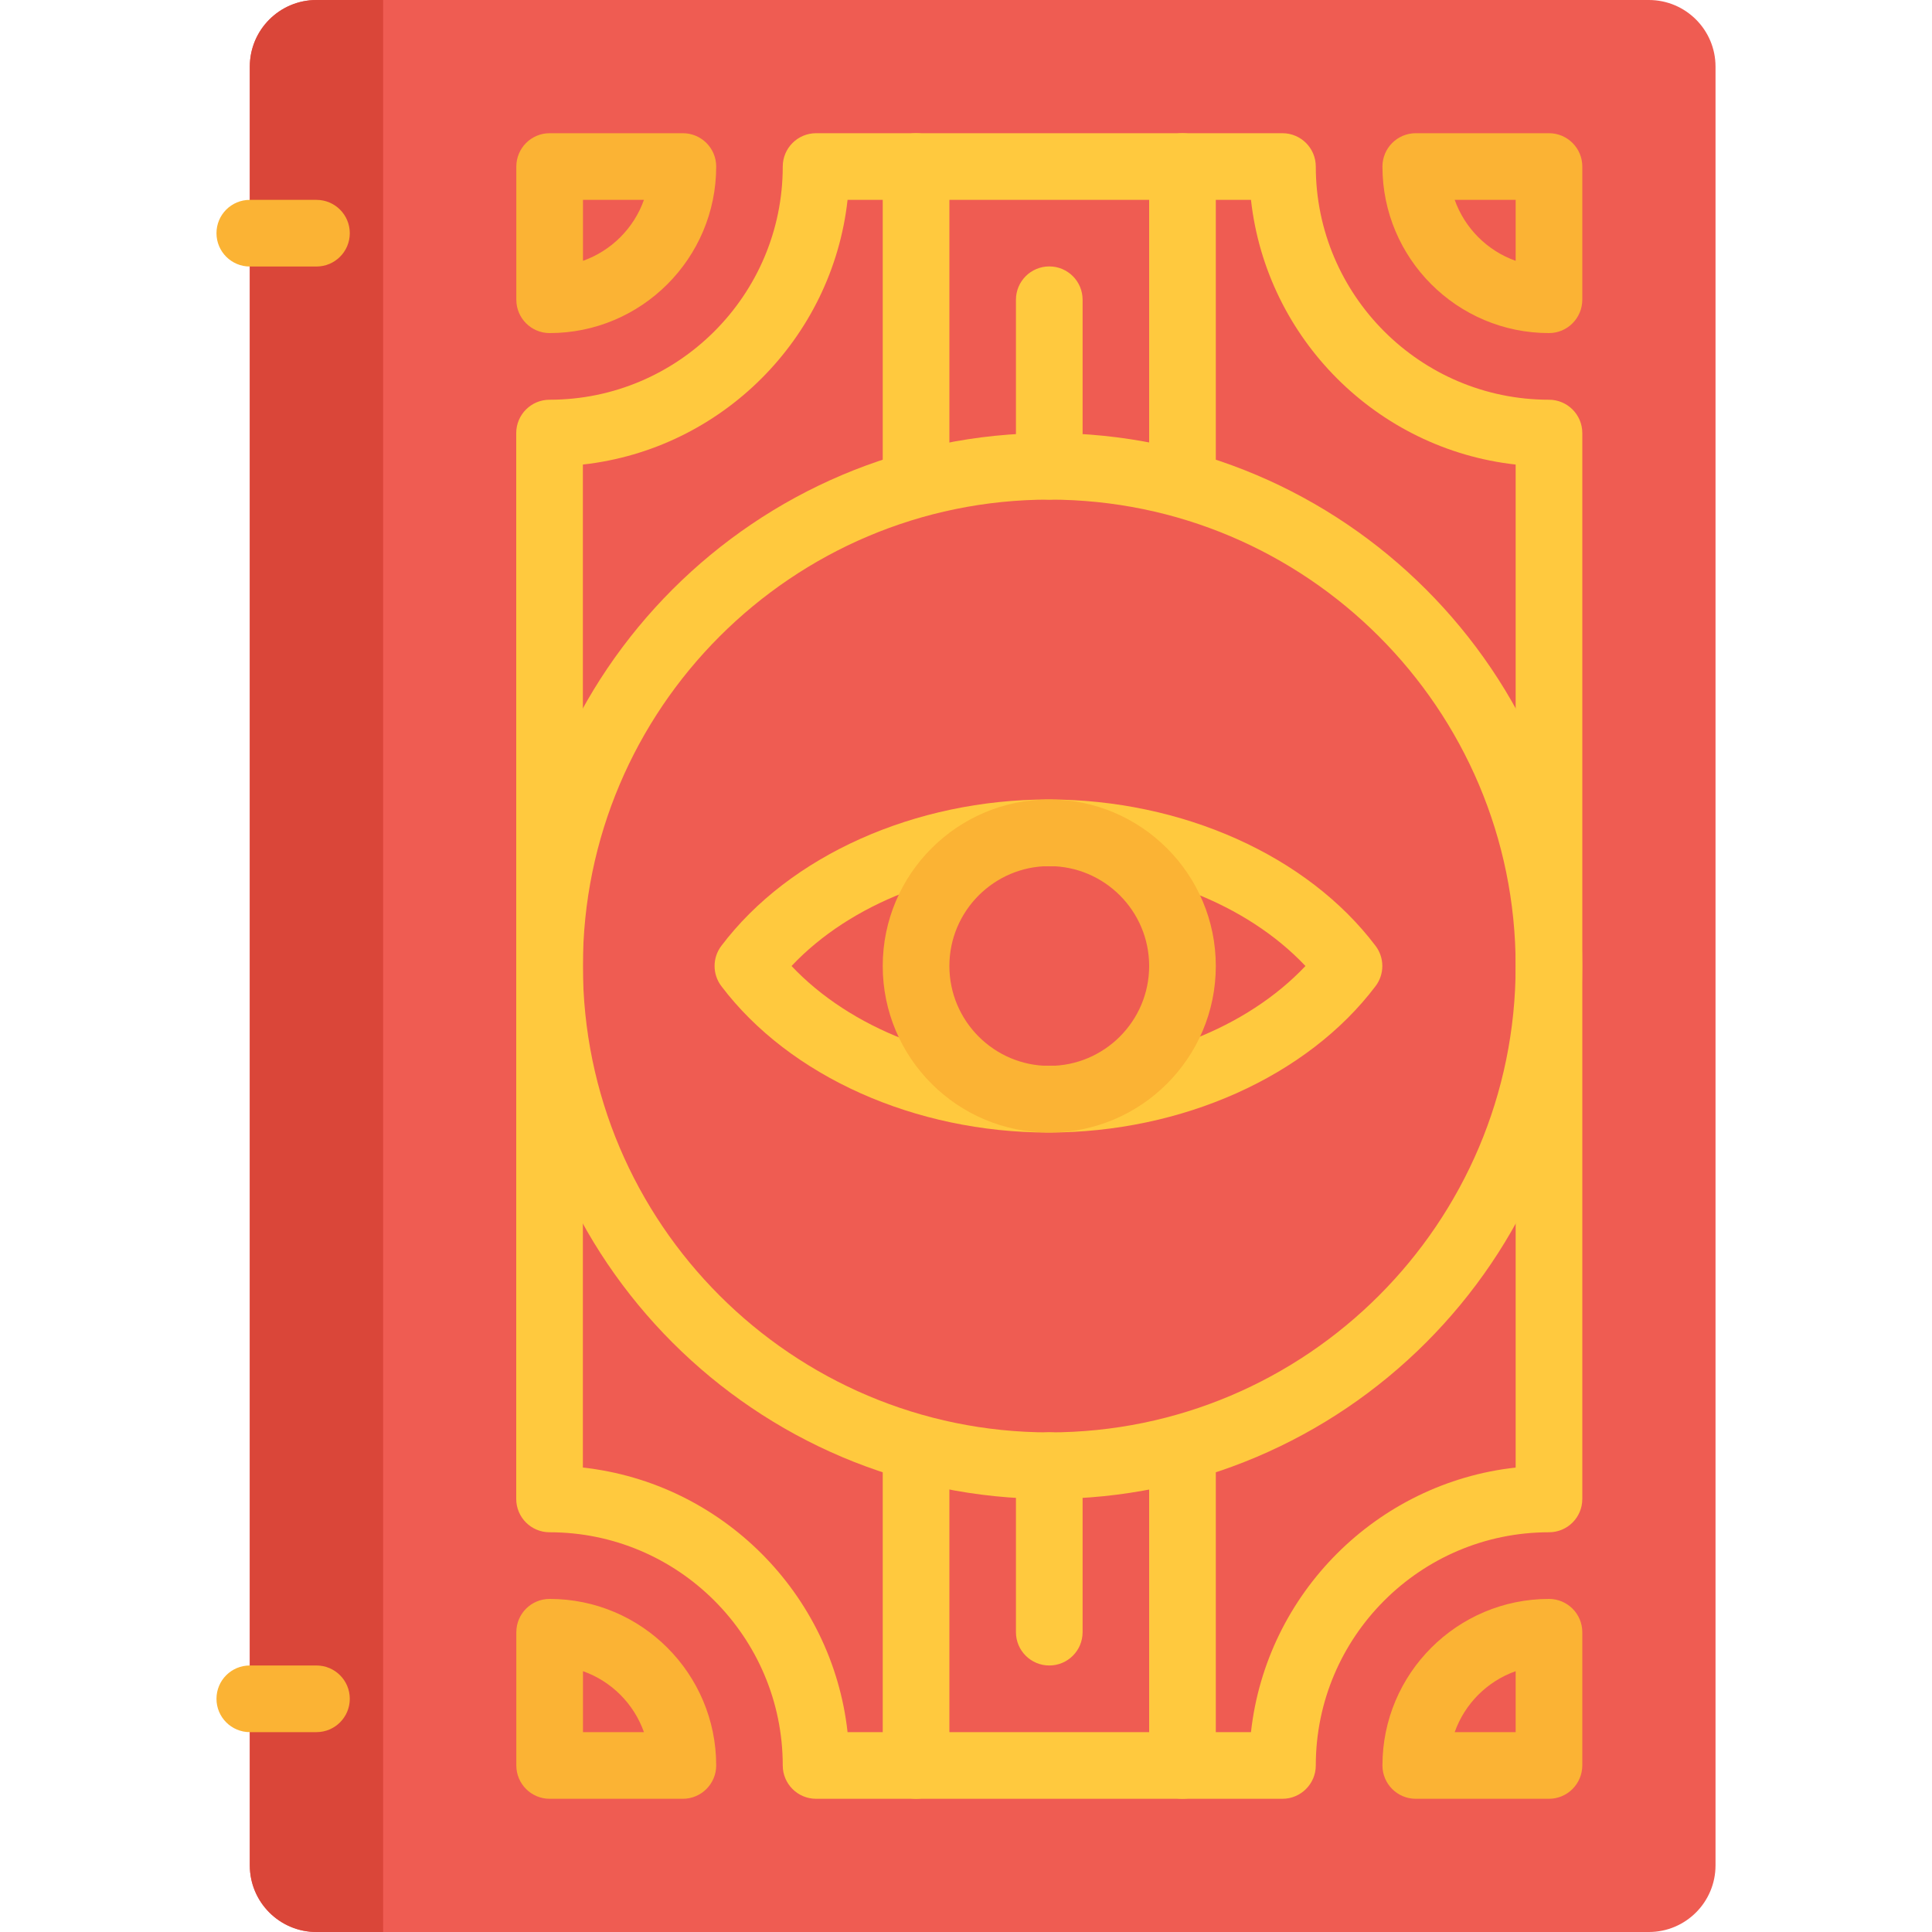 <?xml version="1.0" encoding="utf-8"?>
<!-- Generator: Adobe Illustrator 19.0.0, SVG Export Plug-In . SVG Version: 6.00 Build 0)  -->
<svg version="1.1" id="fairy-tale-slots_2_" xmlns="http://www.w3.org/2000/svg" xmlns:xlink="http://www.w3.org/1999/xlink"
	 x="0px" y="0px" viewBox="0 0 2000 2000" style="enable-background:new 0 0 2000 2000;" xml:space="preserve">
<style type="text/css">
	.st0{fill:#EF5C52;}
	.st1{fill:#DA4639;}
	.st2{fill:#FBB334;}
	.st3{fill:#FFC93E;}
</style>
<g id="fairy-tale-slots_3_">
	<path id="XMLID_26_" class="st0" d="M1706.9,2000H327.6c-38.1,0-69-30.9-69-69V69c0-38.1,30.9-69,69-69h1379.3
		c38.1,0,69,30.9,69,69V1931C1775.9,1969.1,1745,2000,1706.9,2000z"/>
	<path id="XMLID_25_" class="st1" d="M327.6,0c-38.1,0-69,30.9-69,69V1931c0,38.1,30.9,69,69,69h69V0H327.6z"/>
	<g>
		<path id="XMLID_24_" class="st2" d="M327.6,275.9h-69c-19,0-34.5-15.4-34.5-34.5s15.4-34.5,34.5-34.5h69c19,0,34.5,15.4,34.5,34.5
			S346.6,275.9,327.6,275.9z"/>
		<path id="XMLID_23_" class="st2" d="M327.6,1793.1h-69c-19,0-34.5-15.4-34.5-34.5s15.4-34.5,34.5-34.5h69
			c19,0,34.5,15.4,34.5,34.5C362.1,1777.7,346.6,1793.1,327.6,1793.1z"/>
	</g>
	<path class="st3" d="M1327.6,1862.1H844.8c-19,0-34.5-15.4-34.5-34.5c0-133.1-108.3-241.4-241.4-241.4c-19,0-34.5-15.4-34.5-34.5
		V448.3c0-19,15.4-34.5,34.5-34.5c133.1,0,241.4-108.3,241.4-241.4c0-19,15.4-34.5,34.5-34.5h482.8c19,0,34.5,15.4,34.5,34.5
		c0,133.1,108.3,241.4,241.4,241.4c19,0,34.5,15.4,34.5,34.5v1103.4c0,19.1-15.4,34.5-34.5,34.5c-133.1,0-241.4,108.3-241.4,241.4
		C1362.1,1846.6,1346.6,1862.1,1327.6,1862.1z M877.4,1793.1H1295c15.9-143.6,130.3-258,274-273.9V480.9
		c-143.6-15.9-258-130.3-274-274H877.4c-15.9,143.6-130.3,258-274,274v1038.3C747.1,1535.1,861.5,1649.5,877.4,1793.1z"/>
	<g>
		<path class="st2" d="M569,344.8c-19,0-34.5-15.4-34.5-34.5V172.4c0-19,15.4-34.5,34.5-34.5h137.9c19,0,34.5,15.4,34.5,34.5
			C741.4,267.5,664,344.8,569,344.8z M603.5,206.9V270c29.3-10.4,52.7-33.7,63.1-63.1C666.5,206.9,603.5,206.9,603.5,206.9z"/>
		<path class="st2" d="M1603.5,344.8c-95.1,0-172.4-77.3-172.4-172.4c0-19,15.4-34.5,34.5-34.5h137.9c19,0,34.5,15.4,34.5,34.5
			v137.9C1637.9,329.4,1622.5,344.8,1603.5,344.8z M1505.9,206.9c10.4,29.3,33.7,52.7,63.1,63.1v-63.1H1505.9z"/>
		<path class="st2" d="M1603.5,1862.1h-137.9c-19,0-34.5-15.4-34.5-34.5c0-95.1,77.3-172.4,172.4-172.4c19,0,34.5,15.4,34.5,34.5
			v137.9C1637.9,1846.6,1622.5,1862.1,1603.5,1862.1z M1505.9,1793.1h63.1V1730C1539.6,1740.4,1516.3,1763.7,1505.9,1793.1z"/>
		<path class="st2" d="M706.9,1862.1H569c-19,0-34.5-15.4-34.5-34.5v-137.9c0-19.1,15.4-34.5,34.5-34.5
			c95.1,0,172.4,77.3,172.4,172.4C741.4,1846.6,725.9,1862.1,706.9,1862.1z M603.5,1793.1h63.1c-10.4-29.4-33.7-52.7-63.1-63.1
			V1793.1z"/>
	</g>
	<g>
		<path class="st3" d="M1086.2,1551.7c-304.2,0-551.7-247.5-551.7-551.7S782,448.3,1086.2,448.3s551.7,247.5,551.7,551.7
			S1390.4,1551.7,1086.2,1551.7z M1086.2,517.2c-266.2,0-482.8,216.6-482.8,482.8s216.6,482.8,482.8,482.8S1569,1266.2,1569,1000
			S1352.4,517.2,1086.2,517.2z"/>
		<path class="st3" d="M1085.4,1172.4c-138.2,0-268-58.1-338.7-151.6c-9.3-12.3-9.3-29.3,0-41.6c70.6-93.5,200.4-151.6,338.7-151.6
			s268,58.1,338.6,151.6c9.3,12.3,9.3,29.3,0,41.6C1353.4,1114.3,1223.7,1172.4,1085.4,1172.4z M819.4,1000
			c60.8,64.4,160,103.4,266,103.4c106.1,0,205.3-39.1,266-103.4c-60.8-64.4-160-103.4-266-103.4C979.3,896.6,880.1,935.6,819.4,1000
			z"/>
	</g>
	<path class="st2" d="M1086.2,1172.4c-95.1,0-172.4-77.3-172.4-172.4s77.3-172.4,172.4-172.4s172.4,77.3,172.4,172.4
		S1181.3,1172.4,1086.2,1172.4z M1086.2,896.6c-57,0-103.4,46.4-103.4,103.4s46.4,103.4,103.4,103.4s103.4-46.4,103.4-103.4
		S1143.3,896.6,1086.2,896.6z"/>
	<g>
		<path id="XMLID_6_" class="st3" d="M1086.2,517.2c-19,0-34.5-15.4-34.5-34.5V310.3c0-19,15.4-34.5,34.5-34.5s34.5,15.4,34.5,34.5
			v172.4C1120.7,501.8,1105.3,517.2,1086.2,517.2z"/>
		<path id="XMLID_5_" class="st3" d="M1224.1,517.2c-19,0-34.5-15.4-34.5-34.5V172.4c0-19,15.4-34.5,34.5-34.5s34.5,15.4,34.5,34.5
			v310.3C1258.6,501.8,1243.2,517.2,1224.1,517.2z"/>
		<path id="XMLID_4_" class="st3" d="M948.3,517.2c-19,0-34.5-15.4-34.5-34.5V172.4c0-19,15.4-34.5,34.5-34.5s34.5,15.4,34.5,34.5
			v310.3C982.8,501.8,967.3,517.2,948.3,517.2z"/>
		<path id="XMLID_3_" class="st3" d="M1086.2,1724.1c-19,0-34.5-15.4-34.5-34.5v-172.4c0-19.1,15.4-34.5,34.5-34.5
			s34.5,15.4,34.5,34.5v172.4C1120.7,1708.7,1105.3,1724.1,1086.2,1724.1z"/>
		<path id="XMLID_2_" class="st3" d="M1224.1,1862.1c-19,0-34.5-15.4-34.5-34.5v-310.3c0-19.1,15.4-34.5,34.5-34.5
			s34.5,15.4,34.5,34.5v310.3C1258.6,1846.6,1243.2,1862.1,1224.1,1862.1z"/>
		<path id="XMLID_1_" class="st3" d="M948.3,1862.1c-19,0-34.5-15.4-34.5-34.5v-310.3c0-19.1,15.4-34.5,34.5-34.5
			s34.5,15.4,34.5,34.5v310.3C982.8,1846.6,967.3,1862.1,948.3,1862.1z"/>
	</g>
</g>
</svg>

